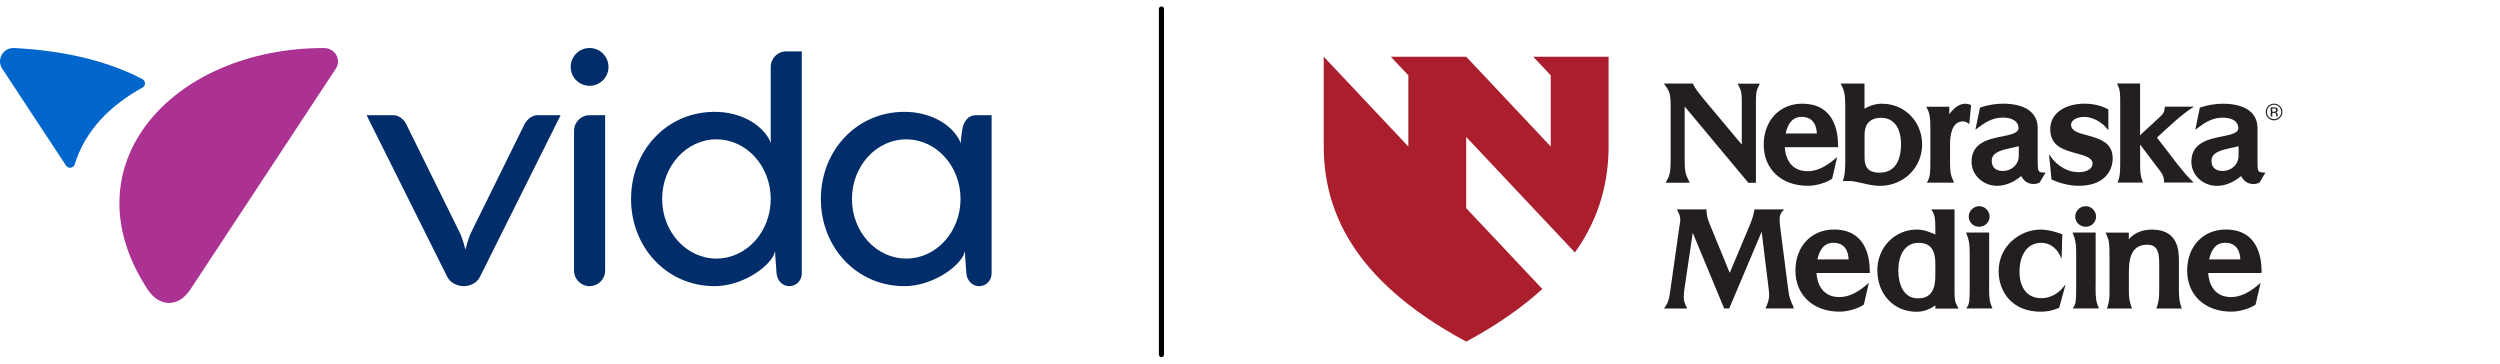 <?xml version="1.0" encoding="UTF-8"?> <svg xmlns="http://www.w3.org/2000/svg" width="557" height="81" viewBox="0 0 557 81" fill="none"><path d="M72.168 10.702C38.34 10.702 14.715 36.897 32.928 64.534C35.531 68.483 39.786 68.483 42.387 64.534L74.811 15.312C76.154 13.273 74.609 10.702 72.168 10.702Z" fill="#AB3192"></path><path d="M31.738 19.524C32.495 19.108 32.488 18.018 31.722 17.62C24.749 13.988 15.475 11.334 3.139 10.702C0.701 10.578 -0.846 13.273 0.497 15.312L14.716 36.897C15.217 37.658 16.377 37.493 16.647 36.623C19.06 28.844 24.749 23.371 31.738 19.524Z" fill="#0066CC"></path><path d="M106.871 61.797C106.247 63.048 104.713 63.754 103.291 63.754C101.876 63.754 100.303 62.982 99.661 61.696L81.678 25.667H87.677C88.641 25.667 89.74 26.321 90.428 27.498L102.267 51.496C103.125 53.133 103.695 55.645 103.695 55.645C103.695 55.645 104.252 53.133 105.11 51.496L116.81 27.78C117.478 26.425 118.675 25.667 119.713 25.667H124.905L106.871 61.797ZM131.361 10.698C129.035 10.698 127.151 12.583 127.151 14.908C127.151 17.233 129.035 19.117 131.361 19.117C133.686 19.117 135.57 17.233 135.57 14.908C135.57 12.583 133.686 10.698 131.361 10.698ZM134.823 25.666V60.292C134.823 62.204 133.273 63.754 131.361 63.754C129.448 63.754 127.898 62.204 127.898 60.292V29.128C127.898 27.216 129.448 25.666 131.361 25.666H134.823ZM171.717 14.908C171.717 12.995 173.266 11.446 175.179 11.446H178.641V60.906C178.641 62.478 177.437 63.753 175.864 63.753C174.291 63.753 173.143 62.468 173.016 60.906L172.747 57.203C172.705 56.625 172.693 55.971 172.693 55.971C172.677 56.079 172.417 56.772 172.382 56.848C170.813 59.966 164.998 63.754 159.225 63.754C148.5 63.754 140.599 55.06 140.599 44.336C140.599 33.612 148.499 24.919 159.225 24.919C164.823 24.919 169.454 27.525 171.379 31.051C171.426 31.147 171.76 31.821 171.777 31.932C171.777 31.932 171.717 31.279 171.717 30.7V14.908V14.908ZM159.622 31.047C152.942 31.047 147.527 36.994 147.527 44.329C147.527 51.664 152.942 57.61 159.622 57.61C166.301 57.61 171.717 51.664 171.717 44.329C171.717 36.994 166.301 31.047 159.622 31.047ZM214.345 29.165C214.584 27.267 215.555 25.666 217.468 25.666H220.932V60.907C220.932 62.479 219.727 63.754 218.154 63.754C216.582 63.754 215.434 62.469 215.307 60.907L215.038 57.204C214.996 56.626 214.984 55.972 214.984 55.972C214.968 56.08 214.714 56.764 214.673 56.847C213.105 59.965 207.289 63.754 201.515 63.754C190.79 63.754 182.889 55.06 182.889 44.336C182.889 33.612 190.789 24.919 201.515 24.919C207.11 24.919 211.741 27.524 213.668 31.047C213.668 31.047 214.048 31.818 214.065 31.932C214.065 31.932 214.067 31.285 214.143 30.701L214.345 29.165ZM201.911 31.047C195.232 31.047 189.816 36.994 189.816 44.329C189.816 51.664 195.232 57.61 201.911 57.61C208.59 57.61 214.006 51.664 214.006 44.329C214.006 36.994 208.59 31.047 201.911 31.047Z" fill="#012D6A"></path><path fill-rule="evenodd" clip-rule="evenodd" d="M258.772 79.572C258.457 79.572 258.201 79.316 258.201 79L258.201 2C258.201 1.684 258.457 1.429 258.772 1.429C259.088 1.429 259.344 1.684 259.344 2L259.344 79C259.344 79.316 259.088 79.572 258.772 79.572Z" fill="black"></path><g clip-path="url(#clip0_1483_425)"><path d="M341.593 12.635L345.506 16.785V32.648L326.668 12.635H309.867L313.78 16.785V32.648L294.929 12.635V32.473C294.929 46.361 300.879 62.224 326.668 76.112C333.706 72.325 339.268 68.387 343.631 64.387L326.668 46.374V30.511L350.894 56.249C356.644 48.174 358.394 40.036 358.394 32.486V12.635H341.593Z" fill="#AA1E2E"></path><path d="M387.357 19.023C388.045 20.46 388.07 20.848 388.07 22.898V32.223L379.357 21.798L379.17 21.561C378.445 20.66 377.632 19.648 377.244 18.785L377.169 18.61H370.719L371.044 19.073C371.882 20.235 372.219 20.823 372.219 23.585V35.711C372.219 38.286 371.994 39.149 371.332 40.274L371.082 40.711H376.469L376.269 40.299C375.519 38.711 375.344 38.236 375.344 35.811V23.723L389.532 40.724H391.22V22.96C391.22 20.81 391.27 20.273 391.895 19.06L392.107 18.635H387.145L387.345 19.048L387.357 19.023Z" fill="#231F20"></path><path d="M401.557 23.098C396.494 23.098 392.957 26.861 392.957 32.248C392.957 37.636 396.832 41.399 402.819 41.399C404.569 41.399 406.907 40.724 408.12 39.874L408.207 39.811L409.32 34.973L408.657 35.536C406.607 37.273 404.619 38.149 402.757 38.149C398.444 38.149 397.744 34.373 397.644 32.798H409.532V32.511C409.532 28.998 408.495 23.11 401.557 23.11M397.844 29.736C398.369 27.286 399.557 26.036 401.369 26.036C404.169 26.036 404.732 28.236 404.794 29.736H397.844Z" fill="#231F20"></path><path d="M419.335 23.098C417.498 23.098 416.098 23.811 415.41 24.223V18.61H410.098L410.298 19.023C410.748 19.948 411.123 20.735 411.123 23.423V36.224C411.123 38.486 410.923 39.199 410.698 39.961L410.598 40.336H412.185C412.873 40.336 413.823 40.561 414.81 40.786C416.073 41.074 417.498 41.411 418.823 41.411C424.111 41.411 428.248 37.361 428.248 32.198C428.248 27.036 424.323 23.11 419.31 23.11M418.823 38.474C416.435 38.474 415.423 37.461 415.423 35.098V30.048C415.423 28.311 416.06 26.248 419.135 26.248C421.898 26.248 423.548 28.436 423.548 32.111C423.548 34.486 422.936 38.461 418.823 38.461" fill="#231F20"></path><path d="M437.947 23.098C436.372 23.098 435.197 24.236 434.297 25.448V23.785H429.159L429.384 24.211C429.922 25.236 430.084 26.198 430.084 28.348V36.099C430.084 38.536 430.009 39.336 429.534 40.274L429.309 40.699H435.372L435.184 40.286C434.559 38.886 434.472 38.136 434.472 36.099V32.136C434.472 30.236 434.847 27.048 437.322 27.048C437.709 27.048 437.997 27.136 438.36 27.373L438.76 27.636L439.16 23.41L438.96 23.323C438.622 23.186 438.272 23.123 437.934 23.123" fill="#231F20"></path><path d="M453.997 36.211V28.523C453.997 25.073 451.184 23.098 446.297 23.098C444.646 23.098 442.971 23.373 441.309 23.911L441.146 23.961L440.121 28.898L440.734 28.448C442.009 27.498 443.759 26.198 446.197 26.198C448.397 26.198 449.722 27.073 449.722 28.523C449.722 29.648 448.047 29.986 446.109 30.386C443.059 30.998 439.259 31.773 439.259 36.036C439.259 38.999 441.821 41.399 444.959 41.399C447.184 41.399 449.059 40.261 450.322 39.224C450.747 39.974 451.484 40.999 453.122 40.999C453.522 40.999 454.034 40.874 454.372 40.686L454.447 40.649L455.759 38.436H455.259C454.134 38.399 454.009 38.174 454.009 36.224M449.784 34.648C449.784 36.636 448.259 38.086 446.172 38.086C444.634 38.086 443.759 37.261 443.759 35.824C443.759 34.073 445.584 33.523 447.772 33.036L449.784 32.586V34.661V34.648Z" fill="#231F20"></path><path d="M465.034 30.148C463.109 29.636 461.434 29.186 461.434 27.786C461.434 27.086 462.222 26.048 464.397 26.048C466.747 26.048 468.684 27.748 469.234 28.411L469.747 29.023V24.386L469.597 24.298C468.109 23.511 466.322 23.098 464.397 23.098C460.622 23.098 456.796 24.861 456.796 28.798C456.796 32.736 460.084 33.461 462.722 34.198C464.597 34.723 466.222 35.161 466.222 36.436C466.222 37.398 465.259 38.361 463.109 38.361C459.509 38.361 457.372 35.536 457.147 35.224L456.521 34.348L457.072 39.986L457.222 40.049C459.197 40.924 461.284 41.399 463.084 41.399C468.709 41.399 470.709 38.211 470.709 35.236C470.709 31.673 467.559 30.836 465.034 30.148Z" fill="#231F20"></path><path d="M485.335 36.849L480.572 30.648C483.185 28.298 485.822 25.623 488.822 23.761H482.322L482.297 24.023C482.21 25.023 482.085 25.298 480.659 26.573L476.809 30.123V18.598H471.659L471.859 19.01C472.334 19.998 472.384 20.823 472.384 22.485V35.836C472.384 38.311 472.322 39.299 471.947 40.286L471.797 40.686H477.459L477.322 40.299C476.909 39.124 476.822 38.611 476.822 36.298V32.211L481.372 38.224C481.889 38.907 482.147 39.628 482.147 40.386V40.674H488.76L488.247 40.174C487.297 39.261 486.56 38.361 485.347 36.836" fill="#231F20"></path><path d="M504.225 38.423C503.1 38.398 502.975 38.173 502.975 36.223V28.536C502.975 25.085 500.163 23.11 495.275 23.11C493.625 23.11 491.95 23.386 490.287 23.923L490.125 23.973L489.112 28.911L489.725 28.461C491 27.511 492.75 26.211 495.175 26.211C497.388 26.211 498.7 27.086 498.7 28.536C498.7 29.661 497.025 29.998 495.088 30.398C492.037 31.011 488.237 31.786 488.237 36.048C488.237 39.011 490.8 41.411 493.95 41.411C496.175 41.411 498.05 40.274 499.313 39.236C499.725 39.986 500.475 41.011 502.113 41.011C502.513 41.011 503.025 40.886 503.363 40.699L503.438 40.661L504.738 38.449H504.238L504.225 38.423ZM498.75 34.648C498.75 36.636 497.225 38.086 495.138 38.086C493.6 38.086 492.725 37.261 492.725 35.823C492.725 34.073 494.55 33.523 496.738 33.036L498.75 32.586V34.661V34.648Z" fill="#231F20"></path><path d="M399.27 67.712C398.907 66.812 398.607 66.087 398.457 64.812L396.645 50.749C396.545 49.986 396.495 49.349 396.495 48.724C396.495 48.062 396.782 47.449 397.07 47.136L397.52 46.649H391.132L390.895 46.674L390.845 46.911C390.657 47.849 390.545 48.474 389.945 49.937L385.382 60.799L380.882 49.824C380.394 48.562 380.219 47.837 380.219 46.949V46.661H373.619L373.932 47.312C374.169 47.786 374.369 48.199 374.369 49.011C374.369 49.261 374.319 49.549 374.269 49.849C374.232 50.087 374.182 50.324 374.157 50.562L372.131 64.812C371.919 66.425 371.731 67.275 371.044 68.287L370.731 68.737H375.907L375.694 68.312C375.332 67.575 375.144 66.85 375.144 66.137C375.144 65.562 375.219 64.937 375.307 64.275L377.144 51.862L384.144 68.725H385.269L392.495 51.637L394.082 64.512C394.095 64.687 394.107 64.85 394.12 65.012C394.145 65.275 394.17 65.525 394.17 65.787C394.17 66.725 393.82 67.637 393.52 68.312L393.345 68.725H399.695L399.545 68.325C399.457 68.1 399.37 67.9 399.295 67.7" fill="#231F20"></path><path d="M408.621 51.137C403.558 51.137 400.021 54.899 400.021 60.287C400.021 65.675 403.896 69.437 409.883 69.437C411.633 69.437 413.971 68.762 415.184 67.912L415.271 67.85L416.384 63.012L415.721 63.575C413.683 65.312 411.696 66.187 409.821 66.187C405.508 66.187 404.808 62.412 404.708 60.824H416.596V60.537C416.596 57.024 415.559 51.137 408.608 51.137M404.921 57.787C405.446 55.337 406.633 54.087 408.446 54.087C411.246 54.087 411.808 56.287 411.871 57.787H404.921Z" fill="#231F20"></path><path d="M435.472 64.85V46.649H430.296L430.559 47.086C431.034 47.874 431.196 48.587 431.196 50.974V52.249C429.896 51.674 428.646 51.149 427.059 51.149C422.134 51.149 418.271 55.124 418.271 60.212C418.271 65.575 421.946 69.462 427.021 69.462C428.921 69.462 430.334 68.637 431.196 68.025V68.75H436.359L436.147 68.325C435.572 67.212 435.472 67.012 435.472 64.862M431.196 60.887C431.221 62.562 431.084 64.425 430.009 65.525C429.384 66.162 428.496 66.475 427.296 66.475C424.084 66.475 422.946 63.275 422.946 60.274C422.946 57.274 424.134 54.099 427.484 54.099C428.621 54.099 429.496 54.412 430.096 55.012C431.109 56.037 431.209 57.787 431.196 59.012V60.899V60.887Z" fill="#231F20"></path><path d="M443.186 63.862V51.812H438.036L438.186 52.212C438.586 53.224 438.848 54.049 438.848 56.287V63.849C438.848 66.5 438.811 67.562 438.361 68.287L438.086 68.725H443.923L443.761 68.325C443.348 67.287 443.161 66.712 443.161 63.849" fill="#231F20"></path><path d="M440.96 50.524C442.235 50.524 443.285 49.511 443.285 48.261C443.285 47.011 442.248 45.936 440.96 45.936C439.673 45.936 438.635 46.999 438.635 48.261C438.635 49.524 439.673 50.524 440.96 50.524Z" fill="#231F20"></path><path d="M454.797 66.437C451.76 66.437 449.947 64.225 449.947 60.512C449.947 56.612 451.835 54.099 454.76 54.099C457.372 54.099 458.597 56.199 458.81 56.624L459.322 57.624L459.485 52.199L459.285 52.124C458.31 51.762 456.41 51.149 454.635 51.149C450.147 51.149 445.297 54.699 445.297 60.424C445.297 64.912 448.197 69.45 454.697 69.45C456.06 69.45 457.472 69.162 458.66 68.625L458.785 68.575L460.222 63.349L459.372 64.362C459.297 64.45 457.585 66.437 454.797 66.437Z" fill="#231F20"></path><path d="M464.684 50.524C465.96 50.524 467.01 49.511 467.01 48.261C467.01 47.011 465.972 45.936 464.684 45.936C463.397 45.936 462.359 46.999 462.359 48.261C462.359 49.524 463.397 50.524 464.684 50.524Z" fill="#231F20"></path><path d="M466.911 63.862V51.812H461.761L461.911 52.212C462.311 53.224 462.573 54.049 462.573 56.287V63.849C462.573 66.5 462.536 67.562 462.086 68.287L461.811 68.725H467.648L467.486 68.325C467.073 67.287 466.886 66.712 466.886 63.849" fill="#231F20"></path><path d="M485.461 64.575V58.237C485.461 56.112 485.461 51.149 479.449 51.149C476.649 51.149 475.073 52.399 474.298 53.324V51.824H469.136L469.311 52.237C469.936 53.662 469.998 54.124 469.998 57.749V65.1C469.998 66.525 469.886 67.325 469.548 68.362L469.423 68.737H475.011L474.873 68.35C474.461 67.225 474.311 66.275 474.311 64.85V60.537C474.311 56.374 475.586 54.524 478.449 54.524C480.874 54.524 481.074 56.587 481.074 58.874V64.6C481.074 66.525 480.911 67.262 480.561 68.362L480.436 68.737H486.086L485.974 68.362C485.624 67.212 485.461 66.612 485.461 64.575Z" fill="#231F20"></path><path d="M503.886 60.537C503.886 57.024 502.848 51.137 495.898 51.137C490.835 51.137 487.298 54.899 487.298 60.287C487.298 65.675 491.173 69.437 497.161 69.437C498.911 69.437 501.248 68.762 502.461 67.912L502.548 67.85L503.661 63.012L502.998 63.575C500.948 65.312 498.973 66.187 497.098 66.187C492.786 66.187 492.086 62.412 491.986 60.824H503.873V60.537H503.886ZM492.198 57.787C492.723 55.337 493.911 54.087 495.723 54.087C498.523 54.087 499.086 56.287 499.148 57.787H492.198Z" fill="#231F20"></path><path fill-rule="evenodd" clip-rule="evenodd" d="M505.537 23.811C505.224 24.123 505.074 24.498 505.074 24.936C505.074 25.373 505.224 25.761 505.537 26.073C505.849 26.386 506.224 26.548 506.662 26.548C507.099 26.548 507.487 26.398 507.787 26.073C508.099 25.761 508.249 25.386 508.249 24.936C508.249 24.486 508.099 24.123 507.787 23.811C507.474 23.498 507.099 23.335 506.662 23.335C506.224 23.335 505.849 23.485 505.537 23.811ZM507.974 26.261C507.612 26.623 507.174 26.811 506.662 26.811C506.149 26.811 505.712 26.623 505.349 26.261C504.987 25.898 504.812 25.461 504.812 24.948C504.812 24.436 504.999 23.998 505.349 23.636C505.712 23.273 506.149 23.098 506.662 23.098C507.174 23.098 507.612 23.273 507.974 23.636C508.337 23.998 508.512 24.436 508.512 24.948C508.512 25.461 508.324 25.898 507.974 26.261ZM507.012 24.236C506.924 24.186 506.774 24.161 506.574 24.161H506.262V24.898H506.587C506.737 24.898 506.849 24.886 506.924 24.848C507.062 24.798 507.137 24.686 507.137 24.523C507.137 24.373 507.087 24.273 506.999 24.223M506.624 23.923C506.874 23.923 507.062 23.948 507.187 23.998C507.399 24.086 507.499 24.261 507.499 24.511C507.499 24.698 507.437 24.823 507.299 24.911C507.224 24.961 507.124 24.986 506.999 25.011C507.162 25.036 507.274 25.098 507.349 25.211C507.424 25.323 507.462 25.423 507.462 25.523V25.673C507.462 25.673 507.462 25.773 507.462 25.823C507.462 25.873 507.462 25.911 507.474 25.923V25.948H507.149C507.149 25.948 507.149 25.936 507.149 25.923C507.149 25.923 507.149 25.911 507.149 25.898V25.836V25.673C507.149 25.436 507.087 25.286 506.962 25.211C506.887 25.161 506.749 25.148 506.562 25.148H506.274V25.948H505.912V23.911H506.624V23.923Z" fill="#231F20"></path></g><defs><clipPath id="clip0_1483_425"><rect width="213.583" height="63.465" fill="white" transform="translate(294.929 12.635)"></rect></clipPath></defs></svg> 